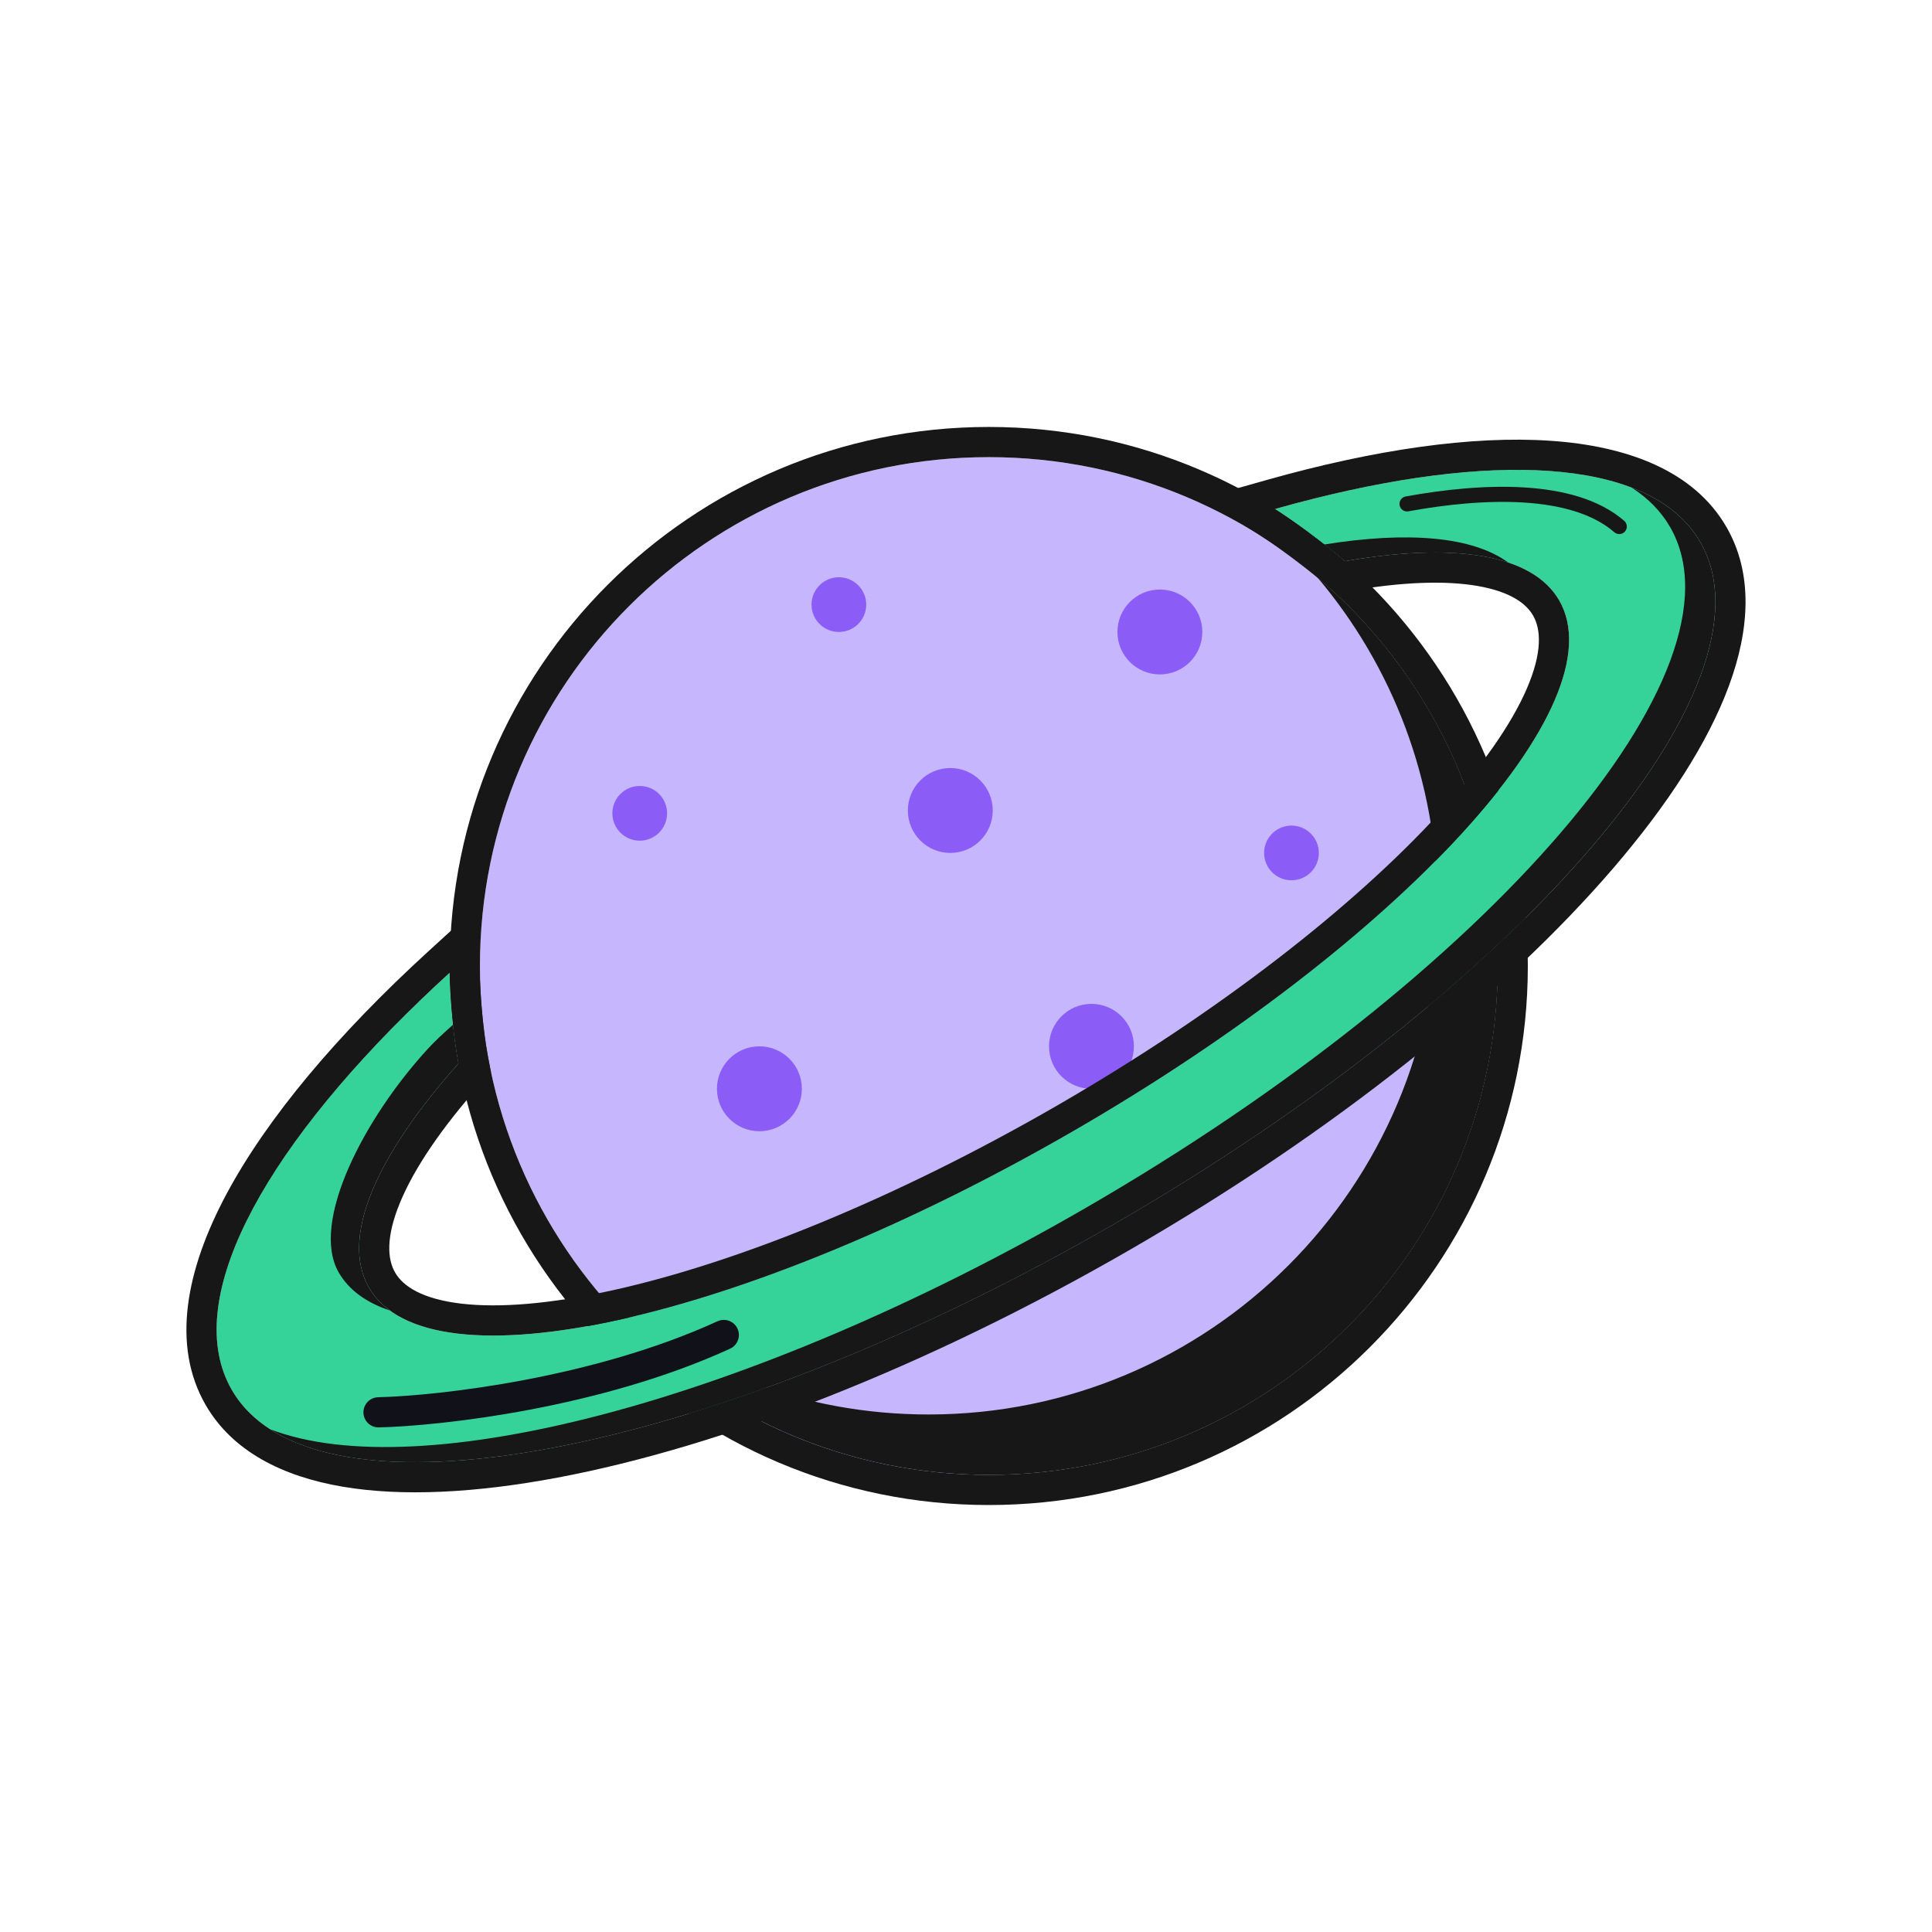 <svg width="217" height="217" viewBox="0 0 217 217" fill="none" xmlns="http://www.w3.org/2000/svg">
<path d="M168.213 108.499C168.213 140.064 142.625 165.653 111.06 165.653C79.495 165.653 53.906 140.064 53.906 108.499C53.906 76.934 79.495 51.346 111.06 51.346C142.625 51.346 168.213 76.934 168.213 108.499Z" fill="#C5B6FD"/>
<path fill-rule="evenodd" clip-rule="evenodd" d="M171.604 108.499C171.604 141.937 144.497 169.043 111.06 169.043C77.622 169.043 50.516 141.937 50.516 108.499C50.516 75.062 77.622 47.955 111.06 47.955C144.497 47.955 171.604 75.062 171.604 108.499ZM111.06 165.653C142.625 165.653 168.213 140.064 168.213 108.499C168.213 76.934 142.625 51.346 111.06 51.346C79.495 51.346 53.906 76.934 53.906 108.499C53.906 140.064 79.495 165.653 111.06 165.653Z" fill="#171717"/>
<path d="M127.36 117.522C127.36 120.155 125.226 122.29 122.592 122.29C119.959 122.29 117.824 120.155 117.824 117.522C117.824 114.889 119.959 112.754 122.592 112.754C125.226 112.754 127.36 114.889 127.36 117.522Z" fill="#8C5DF6"/>
<path fill-rule="evenodd" clip-rule="evenodd" d="M104.296 158.873C135.861 158.873 161.449 133.284 161.449 101.719C161.449 87.663 156.375 74.792 147.958 64.838C160.357 75.322 168.23 90.992 168.23 108.5C168.23 140.066 142.642 165.654 111.077 165.654C93.568 165.654 77.898 157.781 67.414 145.382C77.368 153.799 90.239 158.873 104.296 158.873Z" fill="#171717"/>
<path d="M125.21 137.439C170.756 111.143 200.198 76.87 190.971 60.887C185.393 51.228 166.97 50.46 143.211 57.169C146.395 59.228 149.777 61.933 151.07 63.028C163.254 60.909 172.1 62.196 175.126 67.439C181.843 79.074 157.362 105.784 120.445 127.099C83.528 148.413 48.155 156.259 41.437 144.625C38.185 138.991 42.247 129.822 51.495 119.443C50.856 116.14 50.509 111.315 50.491 109.268C30.154 127.829 20.058 145.761 26.035 156.113C35.262 172.095 79.664 163.735 125.21 137.439Z" fill="#35D399"/>
<path fill-rule="evenodd" clip-rule="evenodd" d="M53.816 101.646L53.885 109.237C53.902 111.127 54.236 115.741 54.827 118.8L55.145 120.447L54.03 121.699C49.538 126.741 46.481 131.301 44.918 135.103C43.332 138.961 43.511 141.428 44.377 142.929C45.273 144.48 47.433 145.909 51.823 146.424C56.136 146.93 61.927 146.451 68.885 144.907C82.761 141.829 100.509 134.695 118.753 124.162C136.997 113.629 152.049 101.826 161.653 91.348C166.469 86.094 169.779 81.319 171.497 77.331C173.246 73.271 173.089 70.685 172.193 69.135C171.388 67.738 169.567 66.439 165.957 65.814C162.375 65.194 157.545 65.344 151.655 66.368L150.092 66.64L148.883 65.615C147.652 64.574 144.392 61.968 141.373 60.016L135.076 55.944L142.293 53.906C154.376 50.494 165.337 48.91 174.141 49.507C182.821 50.096 190.272 52.891 193.91 59.192C196.923 64.409 196.533 70.708 194.177 77.07C191.812 83.459 187.3 90.411 181.206 97.505C168.997 111.718 149.923 127.088 126.909 140.375C103.896 153.662 81.047 162.495 62.634 165.962C53.444 167.693 45.167 168.123 38.452 166.978C31.764 165.837 26.114 163.025 23.102 157.808C19.213 151.073 20.919 142.587 25.407 134.173C29.975 125.61 37.883 116.188 48.209 106.764L53.816 101.646ZM147.539 56.015C169.193 50.589 185.741 51.823 190.974 60.887C200.202 76.87 170.759 111.143 125.214 137.439C79.668 163.735 35.266 172.095 26.038 156.113C20.389 146.329 29.097 129.775 47.239 112.318C48.293 111.304 49.378 110.287 50.495 109.268C50.504 110.251 50.588 111.874 50.744 113.662C50.913 115.597 51.166 117.726 51.498 119.443C42.251 129.822 38.188 138.991 41.441 144.625C48.158 156.26 83.531 148.413 120.448 127.099C157.366 105.784 181.847 79.074 175.13 67.439C172.104 62.196 163.257 60.909 151.074 63.028C150.277 62.353 148.686 61.066 146.836 59.696C145.686 58.843 144.435 57.959 143.214 57.169C144.677 56.756 146.119 56.371 147.539 56.015Z" fill="#171717"/>
<path fill-rule="evenodd" clip-rule="evenodd" d="M187.581 59.192C196.809 75.174 167.367 109.448 121.821 135.744C84.1 157.521 47.164 166.998 30.344 160.532C45.102 170.026 84.704 160.826 125.211 137.439C170.757 111.143 200.199 76.87 190.972 60.887C189.386 58.141 186.762 56.114 183.273 54.773C185.109 55.953 186.56 57.424 187.581 59.192ZM148.751 61.154C149.75 61.934 150.569 62.602 151.071 63.028C158.687 61.704 164.999 61.71 169.4 63.181C165.382 60.246 158.106 59.657 148.751 61.154ZM50.88 115.102C49.923 115.942 48.885 116.901 48.105 117.748C40.933 125.539 34.795 137.296 38.048 142.929C39.183 144.895 41.135 146.304 43.775 147.187C42.798 146.473 42.013 145.62 41.438 144.625C38.186 138.991 42.248 129.822 51.496 119.443C51.245 118.144 51.039 116.61 50.88 115.102Z" fill="#171717"/>
<path fill-rule="evenodd" clip-rule="evenodd" d="M171.148 56.443C166.994 56.182 162.406 56.661 158.188 57.431C157.727 57.515 157.286 57.21 157.201 56.749C157.117 56.289 157.423 55.847 157.883 55.763C162.177 54.979 166.913 54.478 171.253 54.751C175.575 55.023 179.628 56.069 182.43 58.5C182.785 58.806 182.822 59.342 182.517 59.696C182.21 60.049 181.674 60.087 181.32 59.78C178.931 57.708 175.32 56.705 171.148 56.443Z" fill="#171717"/>
<path fill-rule="evenodd" clip-rule="evenodd" d="M82.837 149.236C83.227 150.088 82.853 151.094 82.002 151.484C67.477 158.141 49.679 160.146 42.559 160.326C41.623 160.35 40.845 159.61 40.821 158.674C40.797 157.738 41.537 156.96 42.473 156.937C49.339 156.763 66.633 154.798 80.59 148.402C81.441 148.012 82.447 148.385 82.837 149.236Z" fill="#111119"/>
<path d="M148.13 95.801C148.13 97.498 146.754 98.874 145.057 98.874C143.36 98.874 141.984 97.498 141.984 95.801C141.984 94.104 143.36 92.728 145.057 92.728C146.754 92.728 148.13 94.104 148.13 95.801Z" fill="#8C5DF6"/>
<path d="M97.294 67.91C97.294 69.607 95.918 70.982 94.221 70.982C92.524 70.982 91.148 69.607 91.148 67.91C91.148 66.213 92.524 64.837 94.221 64.837C95.918 64.837 97.294 66.213 97.294 67.91Z" fill="#8C5DF6"/>
<path d="M74.927 91.351C74.927 93.048 73.551 94.424 71.854 94.424C70.157 94.424 68.781 93.048 68.781 91.351C68.781 89.654 70.157 88.278 71.854 88.278C73.551 88.278 74.927 89.654 74.927 91.351Z" fill="#8C5DF6"/>
<path d="M90.064 122.291C90.064 124.924 87.929 127.059 85.295 127.059C82.662 127.059 80.527 124.924 80.527 122.291C80.527 119.657 82.662 117.522 85.295 117.522C87.929 117.522 90.064 119.657 90.064 122.291Z" fill="#8C5DF6"/>
<path d="M111.505 91.033C111.505 93.666 109.37 95.801 106.737 95.801C104.103 95.801 101.969 93.666 101.969 91.033C101.969 88.399 104.103 86.265 106.737 86.265C109.37 86.265 111.505 88.399 111.505 91.033Z" fill="#8C5DF6"/>
<path d="M135.044 70.982C135.044 73.615 132.909 75.75 130.276 75.75C127.643 75.75 125.508 73.615 125.508 70.982C125.508 68.349 127.643 66.214 130.276 66.214C132.909 66.214 135.044 68.349 135.044 70.982Z" fill="#8C5DF6"/>
</svg>
